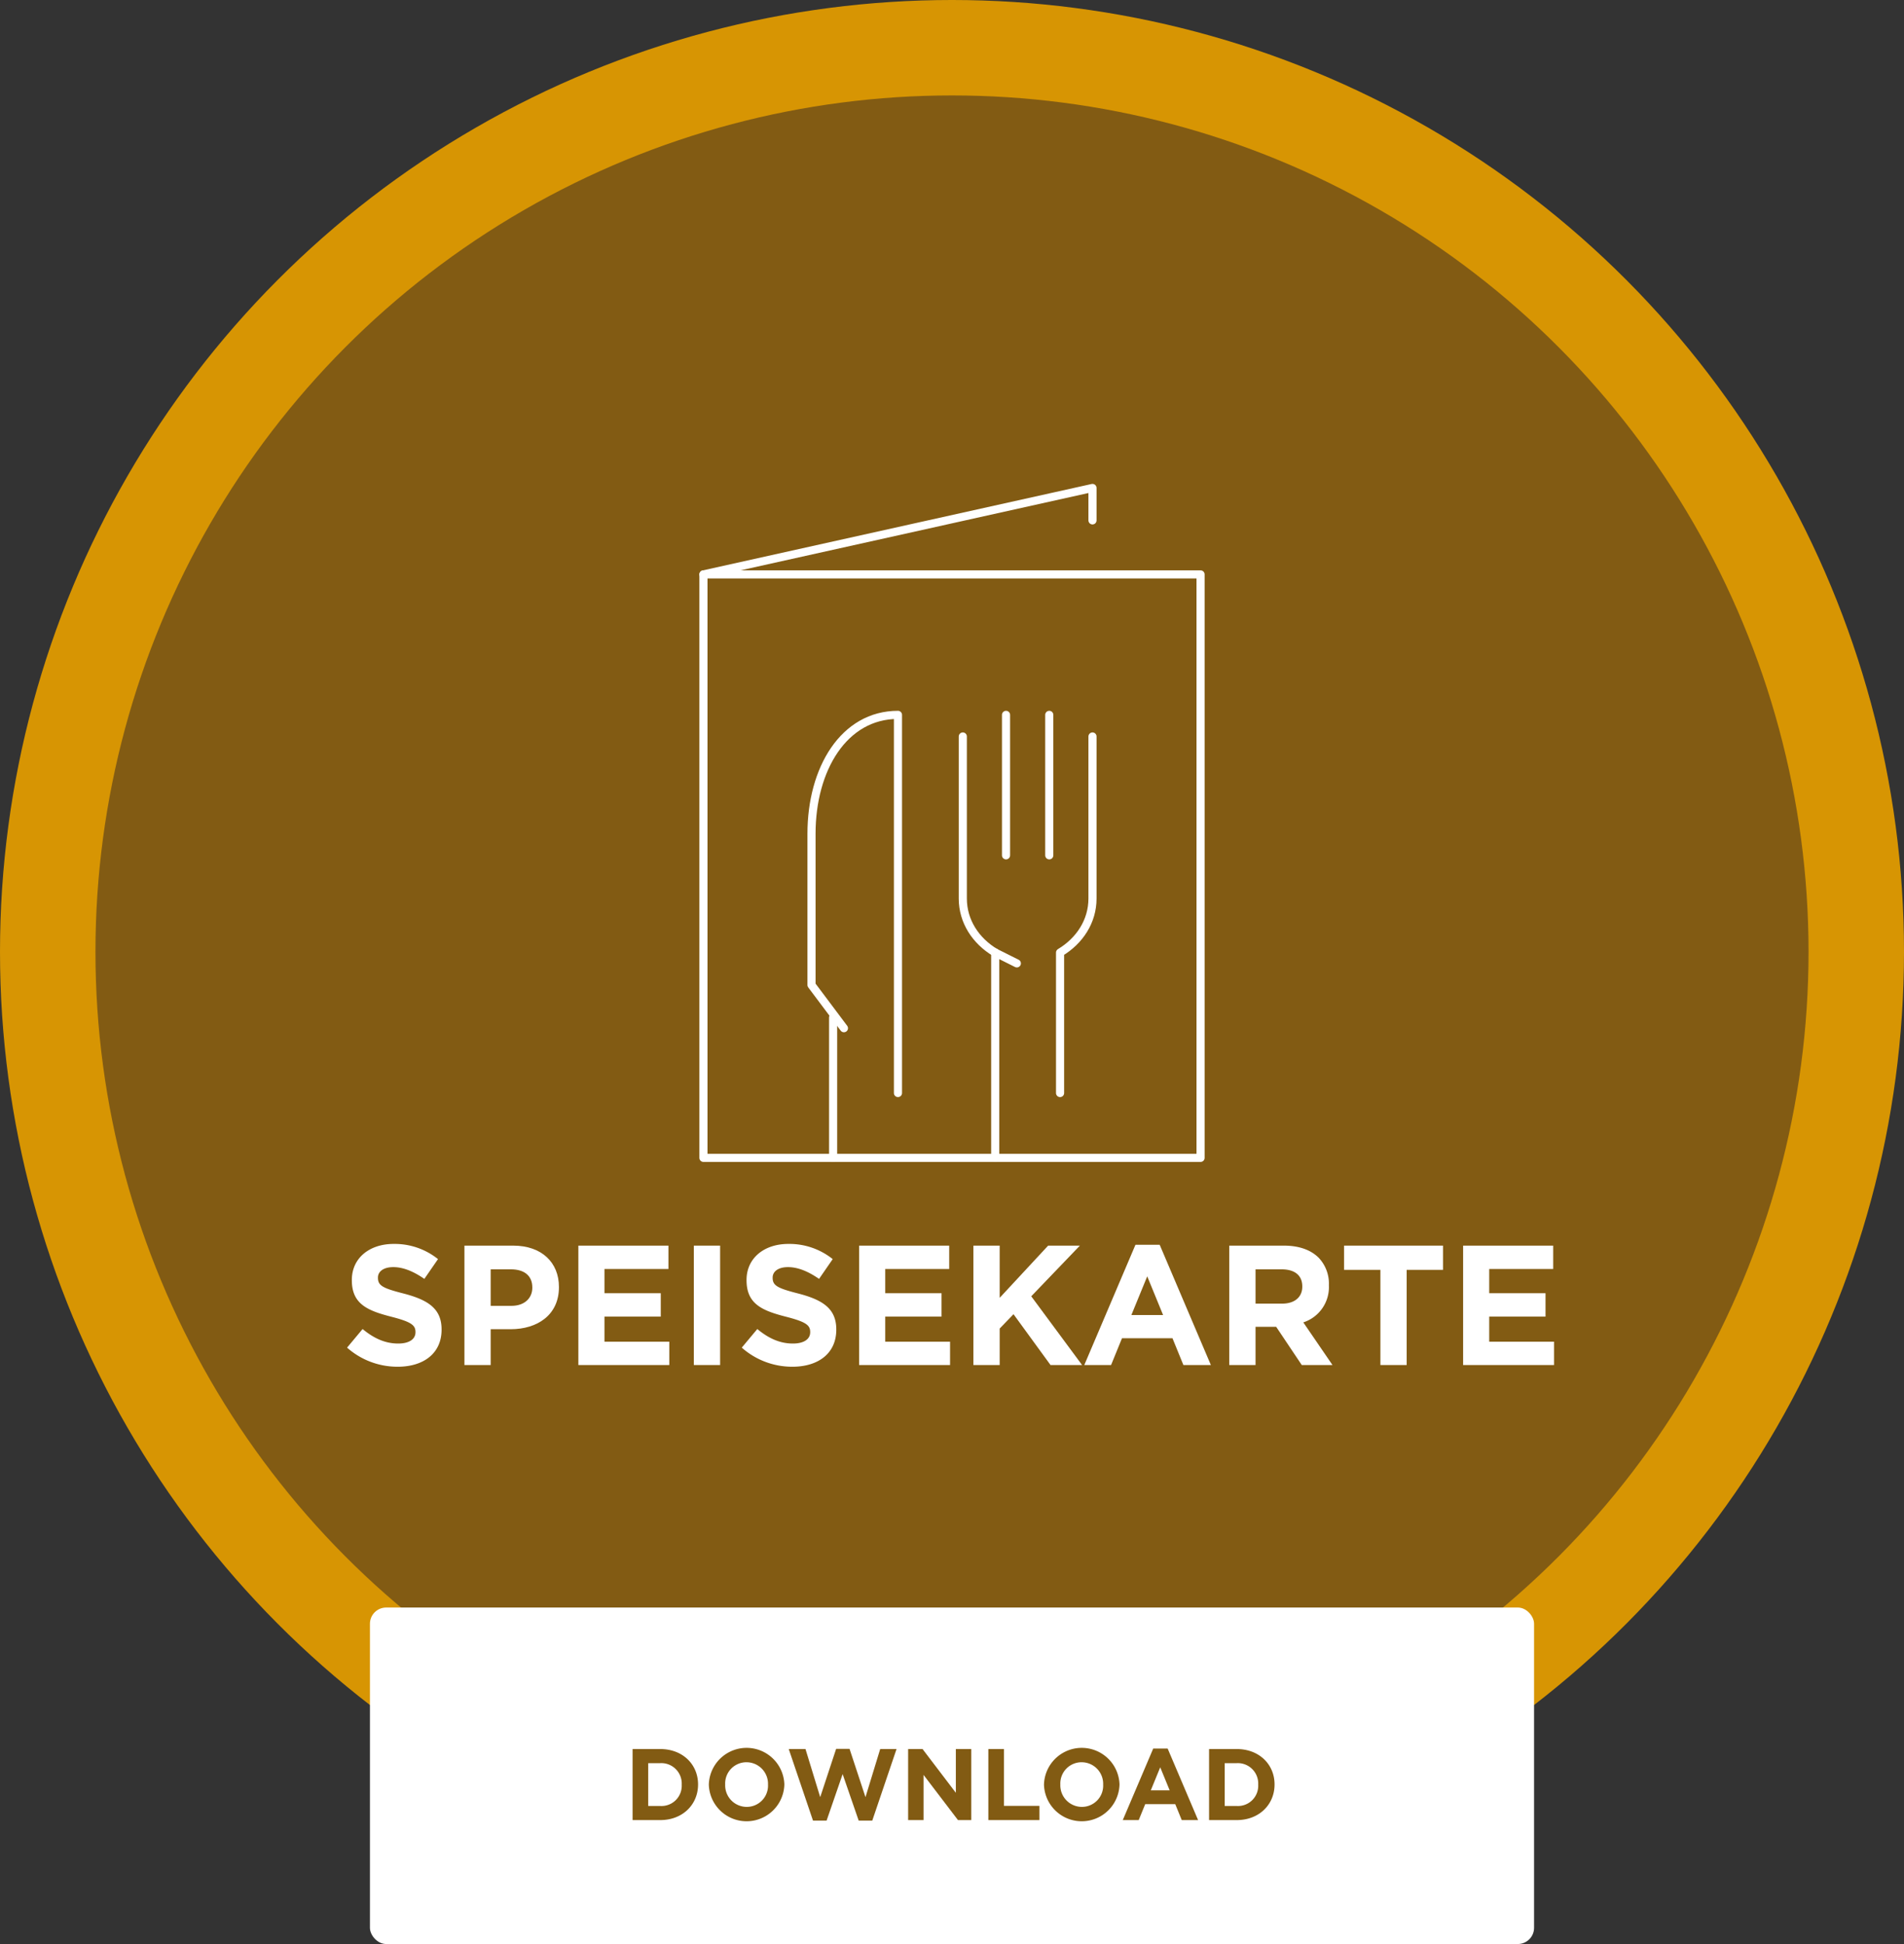<svg id="Ebene_1" data-name="Ebene 1" xmlns="http://www.w3.org/2000/svg" viewBox="0 0 468.821 478.765"><rect x="0" y="0" width="468.821" height="478.765" fill="#333333" stroke="none"/><defs><style>.cls-1{fill:#d79503;}.cls-2{fill:#825b13;}.cls-3{fill:none;stroke:#fff;stroke-linecap:round;stroke-linejoin:round;stroke-width:2px;}.cls-4{fill:#fff;}</style></defs><title>speisekarte-download</title><circle class="cls-1" cx="234.41" cy="234.41" r="234.41"/><circle class="cls-2" cx="234.41" cy="234.41" r="210.906"/><g id="menu"><rect class="cls-3" x="173.208" y="141.462" width="122.405" height="143.693"/><polyline class="cls-3" points="173.208 141.462 269.003 120.174 269.003 128.157"/><line class="cls-3" x1="258.359" y1="176.055" x2="258.359" y2="210.647"/><line class="cls-3" x1="247.715" y1="210.647" x2="247.715" y2="176.055"/><path class="cls-3" d="M245.054,234.596c-4.809-2.886-7.983-7.697-7.983-13.305V181.377"/><path class="cls-3" d="M269.003,181.377v39.915c0,5.608-3.174,10.419-7.983,13.305v34.593"/><line class="cls-3" x1="245.054" y1="234.596" x2="245.054" y2="285.155"/><line class="cls-3" x1="245.054" y1="234.596" x2="250.376" y2="237.257"/><path class="cls-3" d="M207.8,253.223l-7.983-10.644V205.325c0-15.966,7.983-29.271,21.288-29.271v93.135"/><line class="cls-3" x1="205.139" y1="250.562" x2="205.139" y2="285.155"/></g><path class="cls-4" d="M85.458,331.889l3.823-4.578c2.647,2.184,5.419,3.57,8.779,3.57,2.647,0,4.243-1.05,4.243-2.772v-.084c0-1.639-1.008-2.478-5.923-3.738-5.923-1.513-9.746-3.151-9.746-8.99v-.084c0-5.335,4.285-8.863,10.292-8.863a17.021,17.021,0,0,1,10.922,3.738L104.487,314.96c-2.604-1.807-5.167-2.898-7.645-2.898s-3.781,1.134-3.781,2.562v.084c0,1.933,1.26,2.562,6.343,3.864,5.965,1.555,9.325,3.697,9.325,8.822v.084c0,5.839-4.453,9.115-10.796,9.115A18.708,18.708,0,0,1,85.458,331.889Z"/><path class="cls-4" d="M114.354,306.769h12.014c7.015,0,11.258,4.159,11.258,10.166v.084c0,6.805-5.293,10.334-11.888,10.334h-4.915v8.821h-6.469Zm11.594,14.829c3.235,0,5.125-1.933,5.125-4.453v-.084c0-2.898-2.016-4.453-5.251-4.453h-4.999v8.99Z"/><path class="cls-4" d="M142.41,306.769h22.18v5.755h-15.753v5.965H162.7v5.756H148.837v6.175H164.8v5.755H142.41Z"/><path class="cls-4" d="M170.844,306.769h6.469V336.174H170.844Z"/><path class="cls-4" d="M182.646,331.889l3.823-4.578c2.647,2.184,5.419,3.57,8.78,3.57,2.646,0,4.243-1.05,4.243-2.772v-.084c0-1.639-1.008-2.478-5.923-3.738-5.923-1.513-9.746-3.151-9.746-8.99v-.084c0-5.335,4.285-8.863,10.292-8.863a17.021,17.021,0,0,1,10.922,3.738L201.675,314.96c-2.604-1.807-5.167-2.898-7.645-2.898s-3.781,1.134-3.781,2.562v.084c0,1.933,1.26,2.562,6.343,3.864,5.965,1.555,9.326,3.697,9.326,8.822v.084c0,5.839-4.453,9.115-10.796,9.115A18.708,18.708,0,0,1,182.646,331.889Z"/><path class="cls-4" d="M211.542,306.769h22.18v5.755H217.969v5.965h13.863v5.756H217.969v6.175h15.963v5.755h-22.39Z"/><path class="cls-4" d="M239.682,306.769h6.469v12.854l11.93-12.854h7.814l-11.972,12.476,12.519,16.929h-7.771l-9.116-12.518-3.403,3.529v8.989h-6.469Z"/><path class="cls-4" d="M279.584,306.559h5.965l12.602,29.615h-6.763l-2.688-6.595h-12.434l-2.688,6.595h-6.595Zm6.805,17.307-3.907-9.535-3.907,9.535Z"/><path class="cls-4" d="M302.682,306.769h13.442c3.738,0,6.637,1.05,8.569,2.982a9.232,9.232,0,0,1,2.52,6.722v.084a9.131,9.131,0,0,1-6.301,9.115l7.184,10.502h-7.561l-6.301-9.409h-5.083v9.409h-6.469Zm13.022,14.282c3.151,0,4.957-1.68,4.957-4.158v-.084c0-2.772-1.932-4.201-5.083-4.201h-6.427v8.443Z"/><path class="cls-4" d="M339.895,312.734H330.947v-5.965h24.364v5.965H346.364v23.44h-6.469Z"/><path class="cls-4" d="M360.263,306.769h22.18v5.755H366.69v5.965H380.553v5.756H366.69v6.175h15.963v5.755h-22.39Z"/><rect class="cls-4" x="91.09" y="395.898" width="286.642" height="82.868" rx="4"/><path class="cls-2" d="M155.761,430.747h6.823c5.499,0,9.298,3.774,9.298,8.698v.05c0,4.924-3.799,8.748-9.298,8.748h-6.823Zm3.849,3.475v10.547h2.974a4.985,4.985,0,0,0,5.274-5.224v-.05a5.025,5.025,0,0,0-5.274-5.273Z"/><path class="cls-2" d="M174.535,439.545v-.05a9.302,9.302,0,0,1,18.595-.05v.05a9.302,9.302,0,0,1-18.595.05Zm14.571,0v-.05a5.315,5.315,0,0,0-5.298-5.498,5.232,5.232,0,0,0-5.249,5.448v.05a5.316,5.316,0,0,0,5.299,5.499A5.232,5.232,0,0,0,189.107,439.545Z"/><path class="cls-2" d="M194.211,430.747h4.124l3.624,11.848,3.924-11.897h3.299l3.924,11.897,3.624-11.848h4.024l-5.974,17.621h-3.349l-3.949-11.447-3.949,11.447h-3.35Z"/><path class="cls-2" d="M223.61,430.747h3.549l8.198,10.773V430.747h3.799v17.496h-3.274l-8.473-11.122v11.122H223.61Z"/><path class="cls-2" d="M243.36,430.747h3.849v13.997h8.723v3.499H243.36Z"/><path class="cls-2" d="M257.06,439.545v-.05a9.302,9.302,0,0,1,18.595-.05v.05a9.302,9.302,0,0,1-18.595.05Zm14.571,0v-.05a5.315,5.315,0,0,0-5.298-5.498,5.232,5.232,0,0,0-5.249,5.448v.05a5.316,5.316,0,0,0,5.299,5.499A5.232,5.232,0,0,0,271.631,439.545Z"/><path class="cls-2" d="M283.958,430.622h3.549l7.498,17.621h-4.024l-1.6-3.924h-7.398l-1.6,3.924H276.46Zm4.049,10.298-2.324-5.674-2.325,5.674Z"/><path class="cls-2" d="M297.71,430.747h6.823c5.499,0,9.298,3.774,9.298,8.698v.05c0,4.924-3.799,8.748-9.298,8.748H297.71Zm3.849,3.475v10.547h2.974a4.985,4.985,0,0,0,5.274-5.224v-.05a5.025,5.025,0,0,0-5.274-5.273Z"/></svg>